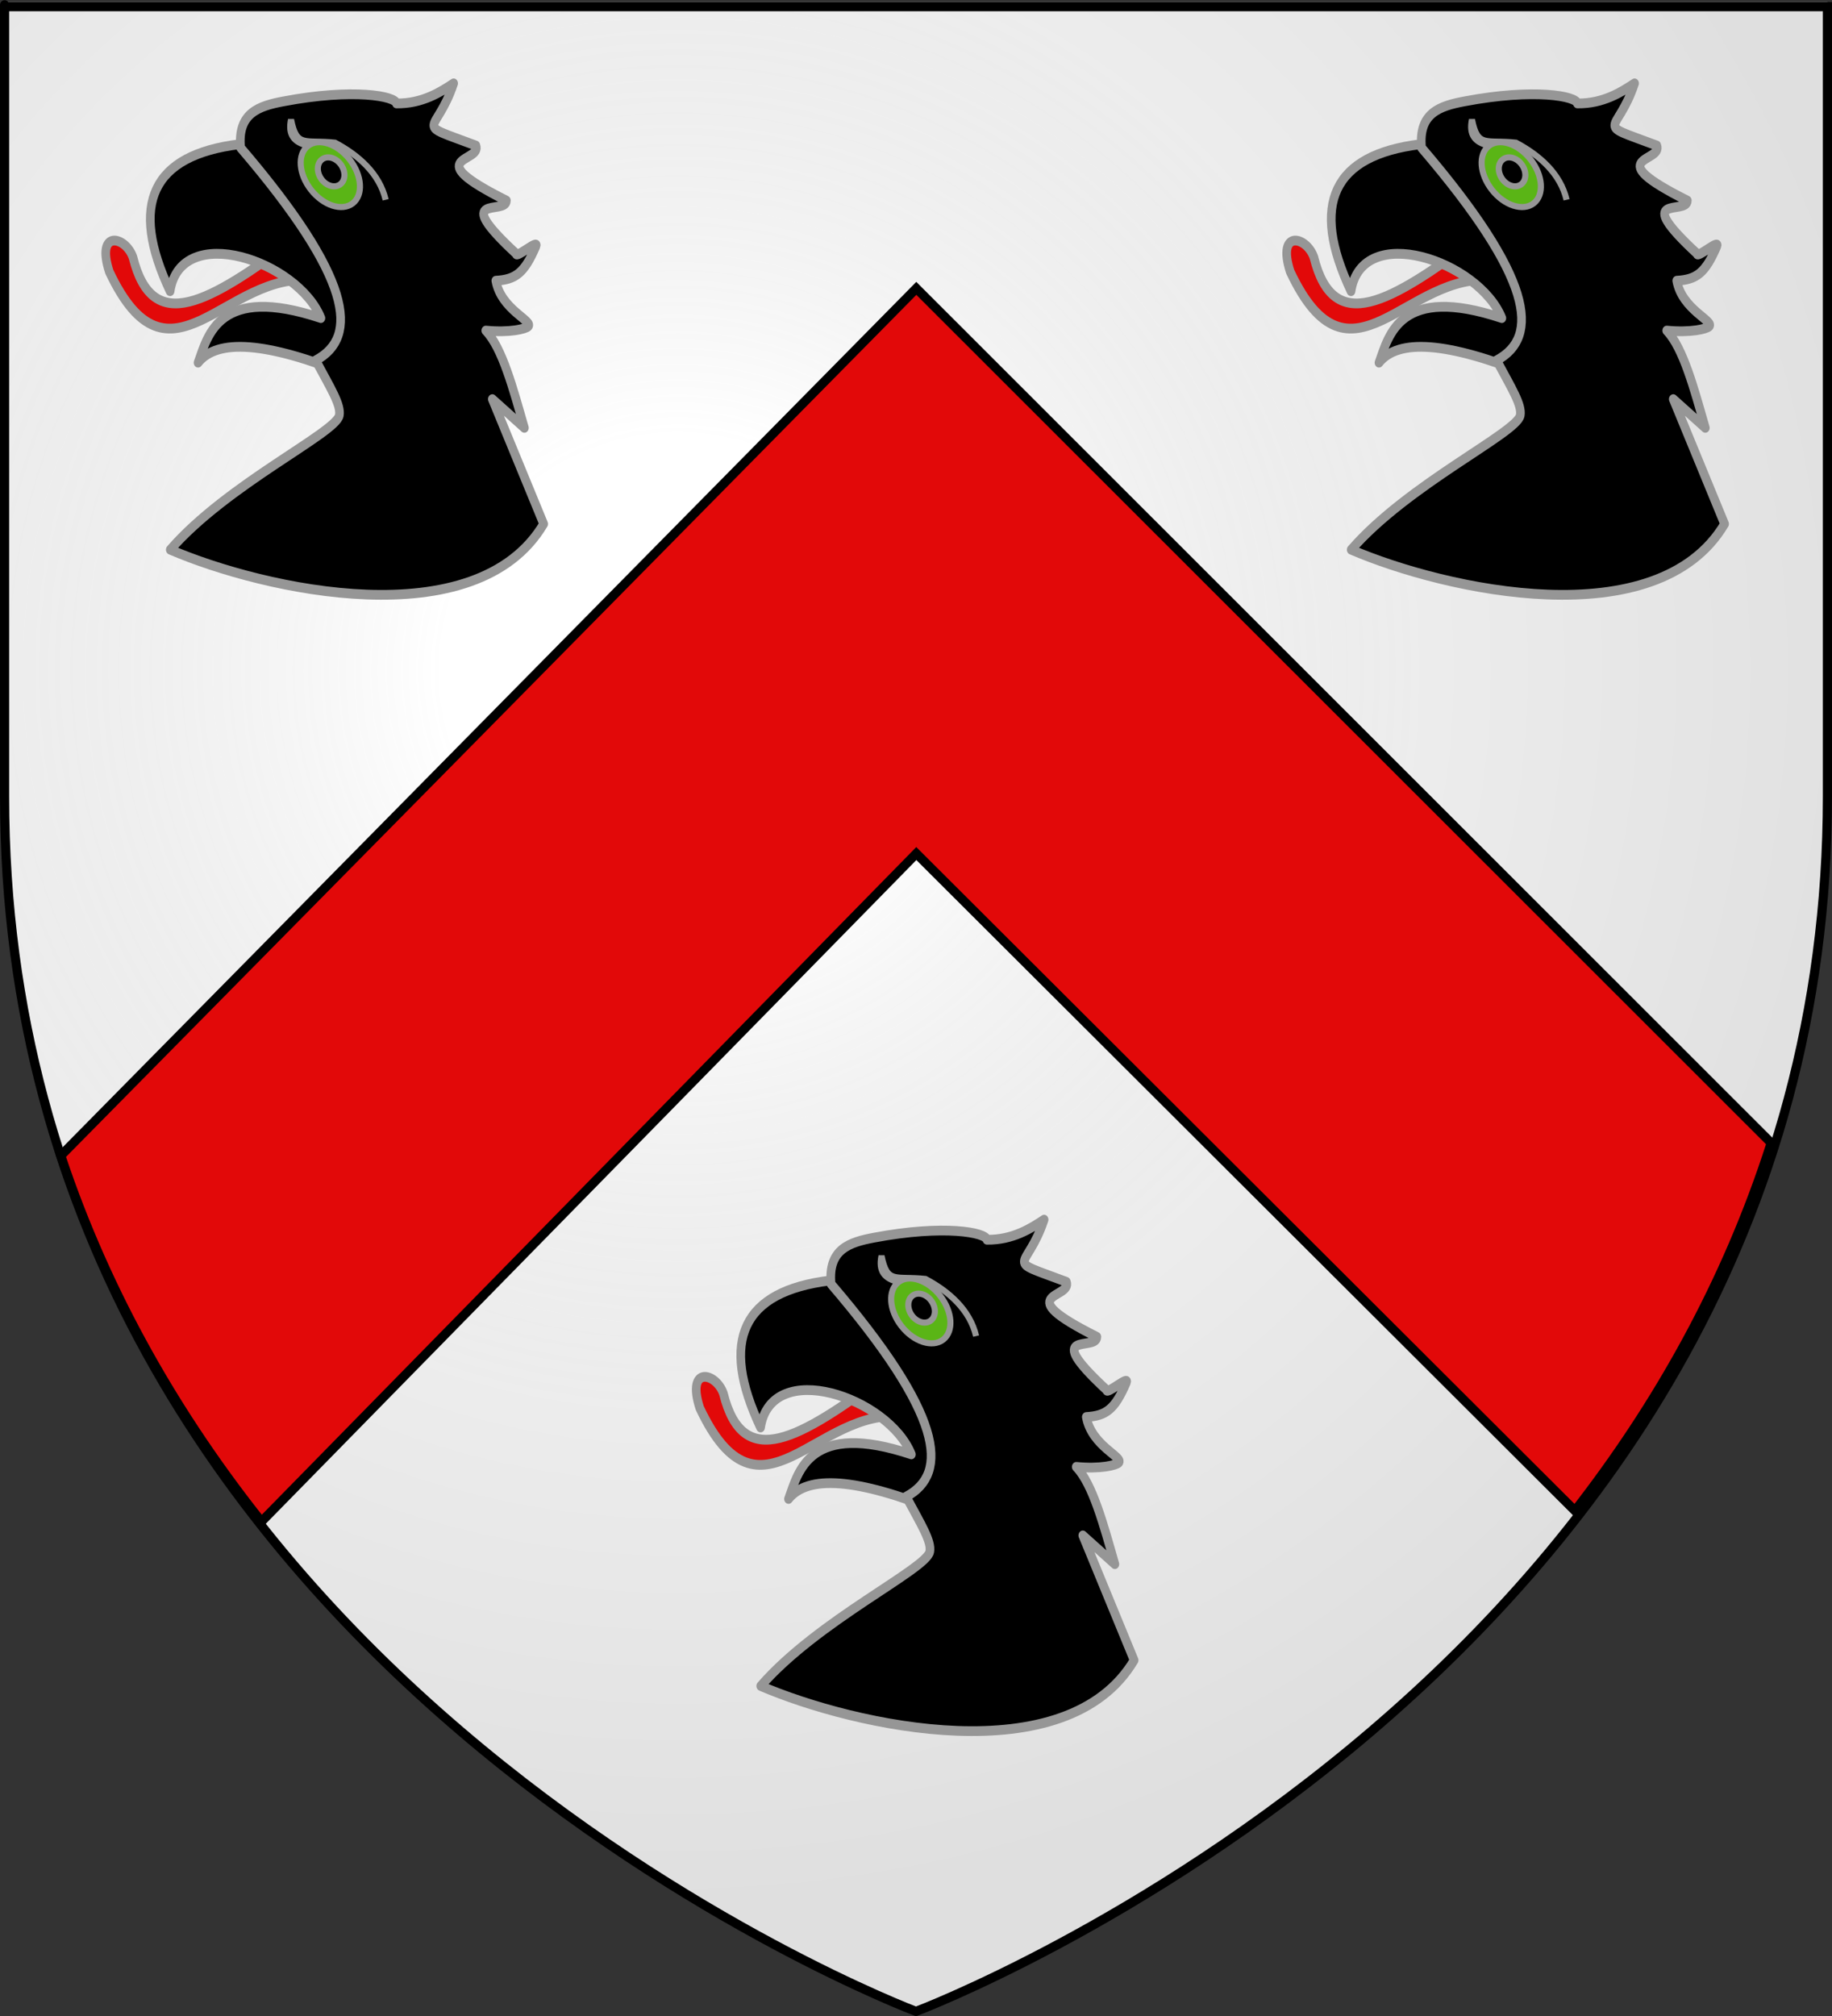 <?xml version="1.0" encoding="UTF-8" standalone="no"?>
<!-- Created with Inkscape (http://www.inkscape.org/) -->

<svg
   xmlns:dc="http://purl.org/dc/elements/1.1/"
   xmlns:cc="http://creativecommons.org/ns#"
   xmlns:rdf="http://www.w3.org/1999/02/22-rdf-syntax-ns#"
   xmlns:svg="http://www.w3.org/2000/svg"
   xmlns="http://www.w3.org/2000/svg"
   xmlns:xlink="http://www.w3.org/1999/xlink"
   xmlns:sodipodi="http://sodipodi.sourceforge.net/DTD/sodipodi-0.dtd"
   xmlns:inkscape="http://www.inkscape.org/namespaces/inkscape"
   version="1.0"
   width="600"
   height="660"
   id="svg2"
   inkscape:version="0.47 r22583"
   sodipodi:docname="Blason_Ceillac.svg">
  <rect width="100%" height="100%" fill="#333333" stroke="none"/>
  <sodipodi:namedview
     pagecolor="#ffffff"
     bordercolor="#666666"
     borderopacity="1"
     objecttolerance="10"
     gridtolerance="10"
     guidetolerance="10"
     inkscape:pageopacity="0"
     inkscape:pageshadow="2"
     inkscape:window-width="1280"
     inkscape:window-height="954"
     id="namedview70"
     showgrid="false"
     inkscape:zoom="0.67461264"
     inkscape:cx="225.08426"
     inkscape:cy="329.66161"
     inkscape:window-x="-4"
     inkscape:window-y="-4"
     inkscape:window-maximized="1"
     inkscape:current-layer="svg2" />
  <desc
     id="desc4">Flag of Canton of Valais (Wallis)</desc>
  <defs
     id="defs6">
    <linearGradient
       id="linearGradient2893">
      <stop
         style="stop-color:#ffffff;stop-opacity:0.314"
         offset="0"
         id="stop2895" />
      <stop
         style="stop-color:#ffffff;stop-opacity:0.251"
         offset="0.19"
         id="stop2897" />
      <stop
         style="stop-color:#6b6b6b;stop-opacity:0.125"
         offset="0.6"
         id="stop2901" />
      <stop
         style="stop-color:#000000;stop-opacity:0.125"
         offset="1"
         id="stop2899" />
    </linearGradient>
    <radialGradient
       cx="221.445"
       cy="226.331"
       r="300"
       fx="221.445"
       fy="226.331"
       id="radialGradient3163"
       xlink:href="#linearGradient2893"
       gradientUnits="userSpaceOnUse"
       gradientTransform="matrix(1.353,0,0,1.349,-77.629,-85.747)" />
  </defs>
  <g
     style="display:inline"
     id="layer3">
    <path
       d="m 300,657 c 0,0 298.5,-112.32 298.5,-397.772 0,-285.452 0,-258.552 0,-258.552 l -597,0 0,258.552 c 0,285.452 298.5,397.772 298.5,397.772 z"
       style="fill:#ffffff;fill-opacity:1;fill-rule:evenodd;stroke:none"
       id="path2855" />
  </g>
  <g
     id="layer2"
     transform="translate(-5e-6,0)">
    <path
       d="m 300,658.5 c 0,0 298.5,-112.32 298.5,-397.772 0,-285.452 0,-258.552 0,-258.552 l -597,0 0,258.552 C 1.5,546.18 300,658.5 300,658.5 z"
       style="fill:url(#radialGradient3163);fill-opacity:1;fill-rule:evenodd;stroke:none"
       id="path2875" />
  </g>
  <g
     id="layer1">
    <path
       d="M 300,658.5 C 300,658.5 1.5,546.18 1.5,260.728 C 1.5,-24.723 1.5,2.176 1.5,2.176 L 598.5,2.176 L 598.5,260.728 C 598.5,546.18 300,658.5 300,658.5 z "
       style="opacity:1;fill:none;fill-opacity:1;fill-rule:evenodd;stroke:#000000;stroke-width:3;stroke-linecap:butt;stroke-linejoin:miter;stroke-miterlimit:4;stroke-dasharray:none;stroke-opacity:1"
       id="path1411" />
  </g>
  <path
     style="fill:#e20909;fill-opacity:1;fill-rule:evenodd;stroke:#000000;stroke-width:3;stroke-linecap:butt;stroke-linejoin:miter;stroke-miterlimit:4;stroke-opacity:1;display:inline"
     d="M 300.101,94.408 19.906,378.346 c 15.38,46.174 38.807,85.97 65.719,119.812 L 300.101,279.439 515.812,494.596 c 26.537,-34.089 49.46,-74.076 64.281,-120.406 L 300.101,94.408 z"
     id="path3964" />
  <g
     id="g3699"
     transform="translate(1.299,0)">
    <g
       transform="matrix(0.813,0,0,0.915,-183.625,-26.617)"
       style="fill:#000000;fill-opacity:1;stroke:#969696;stroke-opacity:1"
       id="g3826">
      <path
         d="m 588.444,535.984 c 5.164,1.057 4.117,-21.302 -7.904,-14.52 -34.138,22.306 -56.931,34.648 -64.857,6.227 -3.02,-7.606 -15.066,-9.974 -9.524,5.192 24.348,45.847 46.949,-0.72 82.284,3.101 z"
         style="color:#000000;fill:#e20909;fill-opacity:1;fill-rule:nonzero;stroke:#969696;stroke-width:3.486;stroke-linecap:butt;stroke-linejoin:round;stroke-miterlimit:4;stroke-opacity:1;stroke-dasharray:none;stroke-dashoffset:0;marker:none;visibility:visible;display:inline;overflow:visible"
         id="path3708" />
      <path
         d="m 611.52,496.058 -8.601,73.905 c -33.644,-12.176 -53.358,-13.195 -61.008,-4.553 4.04,-9.932 8.376,-28.11 49.489,-15.954 -9.2,-20.363 -56.442,-34.787 -60.758,-9.618 -16.61,-31.231 -7.274,-48.747 27.952,-52.577 l 52.925,8.796 z"
         style="color:#000000;fill:#000000;fill-opacity:1;fill-rule:nonzero;stroke:#969696;stroke-width:3.486;stroke-linecap:round;stroke-linejoin:round;stroke-miterlimit:4;stroke-opacity:1;stroke-dasharray:none;stroke-dashoffset:0;marker:none;visibility:visible;display:inline;overflow:visible"
         id="path3710" />
      <path
         sodipodi:nodetypes="ccccscscccccsccscc"
         d="m 681.136,623.104 -20.672,-44.653 12.911,10.285 c -4.518,-13.997 -8.877,-28.565 -15.548,-34.815 9.591,0.844 16.074,-0.582 17.087,-1.492 2.151,-1.932 -10.913,-5.98 -13.042,-16.348 8,-0.405 11.498,-2.771 16.12,-12.27 1.411,-2.901 -8.062,4.377 -7.885,2.63 -27.028,-22.241 -3.989,-13.573 -3.985,-19.04 -35.807,-15.949 -9.665,-13.56 -12.294,-19.688 -26.105,-8.696 -16.022,-3.381 -8.954,-22.244 -5.175,3.035 -12.566,7.309 -23.032,7.184 -0.334,-2.574 -17.136,-5.506 -45.508,-0.739 -9.911,1.665 -18.597,4.128 -17.274,16.596 44.867,46.589 47.932,67.66 30.249,76.068 6.142,10.157 10.268,15.984 9.503,19.689 -1.288,6.236 -45.154,24.608 -68.086,48.062 37.767,14.424 123.263,31.437 150.41,-9.224 z"
         style="color:#000000;fill:#000000;fill-opacity:1;fill-rule:nonzero;stroke:#969696;stroke-width:3.486;stroke-linecap:butt;stroke-linejoin:round;stroke-miterlimit:4;stroke-opacity:1;stroke-dasharray:none;stroke-dashoffset:0;marker:none;visibility:visible;display:inline;overflow:visible"
         id="path3712" />
    </g>
    <g
       transform="matrix(0.823,-0.568,0.568,0.823,-194.223,251.469)"
       id="g3694">
      <path
         sodipodi:type="arc"
         style="fill:#5ab516;fill-opacity:1;fill-rule:nonzero;stroke:#969696;stroke-width:2;stroke-linecap:round;stroke-linejoin:round;stroke-miterlimit:4;stroke-opacity:1;stroke-dasharray:none"
         id="path3688"
         sodipodi:cx="306.36087"
         sodipodi:cy="373.63751"
         sodipodi:rx="8.0496426"
         sodipodi:ry="11.92675"
         d="m 314.411,373.638 c 0,6.587 -3.604,11.927 -8.05,11.927 -4.446,0 -8.05,-5.34 -8.05,-11.927 0,-6.587 3.604,-11.927 8.05,-11.927 4.446,0 8.05,5.34 8.05,11.927 z"
         transform="matrix(0.998,-0.06,0.06,0.998,-22.121,72.631)"
         inkscape:transform-center-x="-0.71071546"
         inkscape:transform-center-y="1.5484173" />
      <path
         sodipodi:type="arc"
         style="fill:#000000;fill-opacity:1;fill-rule:nonzero;stroke:#969696;stroke-width:2;stroke-linecap:round;stroke-linejoin:round;stroke-miterlimit:4;stroke-opacity:1;stroke-dasharray:none"
         id="path3690"
         sodipodi:cx="275.51999"
         sodipodi:cy="378.81784"
         sodipodi:rx="3.9755833"
         sodipodi:ry="5.0598335"
         d="m 279.496,378.818 c 0,2.794 -1.78,5.06 -3.976,5.06 -2.196,0 -3.976,-2.265 -3.976,-5.06 0,-2.794 1.78,-5.06 3.976,-5.06 2.196,0 3.976,2.265 3.976,5.06 z"
         transform="translate(31.263,47.722)" />
      <path
         style="fill:none;stroke:#969696;stroke-width:2;stroke-linecap:butt;stroke-linejoin:miter;stroke-miterlimit:4;stroke-opacity:1;stroke-dasharray:none"
         d="m 305.458,415.216 c -3.235,-3.434 -3.474,-6.679 0.238,-10.215 -3.711,8.697 -0.048,7.854 7.553,14.394 3.98,7.701 6.255,16.567 3.03,24.823"
         id="path3692"
         sodipodi:nodetypes="cccc" />
    </g>
  </g>
  <g
     id="g3811"
     transform="translate(-3.318556e-6,0)">
    <g
       id="g3699-1"
       transform="translate(-192.085,-372)">
      <g
         id="g3826-7"
         style="fill:#000000;fill-opacity:1;stroke:#969696;stroke-opacity:1"
         transform="matrix(0.813,0,0,0.915,-183.625,-26.617)">
        <path
           id="path3708-4"
           style="color:#000000;fill:#e20909;fill-opacity:1;fill-rule:nonzero;stroke:#969696;stroke-width:3.486;stroke-linecap:butt;stroke-linejoin:round;stroke-miterlimit:4;stroke-opacity:1;stroke-dasharray:none;stroke-dashoffset:0;marker:none;visibility:visible;display:inline;overflow:visible"
           d="m 588.444,535.984 c 5.164,1.057 4.117,-21.302 -7.904,-14.52 -34.138,22.306 -56.931,34.648 -64.857,6.227 -3.02,-7.606 -15.066,-9.974 -9.524,5.192 24.348,45.847 46.949,-0.72 82.284,3.101 z" />
        <path
           id="path3710-0"
           style="color:#000000;fill:#000000;fill-opacity:1;fill-rule:nonzero;stroke:#969696;stroke-width:3.486;stroke-linecap:round;stroke-linejoin:round;stroke-miterlimit:4;stroke-opacity:1;stroke-dasharray:none;stroke-dashoffset:0;marker:none;visibility:visible;display:inline;overflow:visible"
           d="m 611.52,496.058 -8.601,73.905 c -33.644,-12.176 -53.358,-13.195 -61.008,-4.553 4.04,-9.932 8.376,-28.11 49.489,-15.954 -9.2,-20.363 -56.442,-34.787 -60.758,-9.618 -16.61,-31.231 -7.274,-48.747 27.952,-52.577 l 52.925,8.796 z" />
        <path
           id="path3712-9"
           style="color:#000000;fill:#000000;fill-opacity:1;fill-rule:nonzero;stroke:#969696;stroke-width:3.486;stroke-linecap:butt;stroke-linejoin:round;stroke-miterlimit:4;stroke-opacity:1;stroke-dasharray:none;stroke-dashoffset:0;marker:none;visibility:visible;display:inline;overflow:visible"
           d="m 681.136,623.104 -20.672,-44.653 12.911,10.285 c -4.518,-13.997 -8.877,-28.565 -15.548,-34.815 9.591,0.844 16.074,-0.582 17.087,-1.492 2.151,-1.932 -10.913,-5.98 -13.042,-16.348 8,-0.405 11.498,-2.771 16.12,-12.27 1.411,-2.901 -8.062,4.377 -7.885,2.63 -27.028,-22.241 -3.989,-13.573 -3.985,-19.04 -35.807,-15.949 -9.665,-13.56 -12.294,-19.688 -26.105,-8.696 -16.022,-3.381 -8.954,-22.244 -5.175,3.035 -12.566,7.309 -23.032,7.184 -0.334,-2.574 -17.136,-5.506 -45.508,-0.739 -9.911,1.665 -18.597,4.128 -17.274,16.596 44.867,46.589 47.932,67.66 30.249,76.068 6.142,10.157 10.268,15.984 9.503,19.689 -1.288,6.236 -45.154,24.608 -68.086,48.062 37.767,14.424 123.263,31.437 150.41,-9.224 z"
           sodipodi:nodetypes="ccccscscccccsccscc" />
      </g>
      <g
         id="g3694-4"
         transform="matrix(0.823,-0.568,0.568,0.823,-194.223,251.469)">
        <path
           inkscape:transform-center-y="1.5484173"
           inkscape:transform-center-x="-0.71071546"
           transform="matrix(0.998,-0.06,0.06,0.998,-22.121,72.631)"
           d="m 314.411,373.638 c 0,6.587 -3.604,11.927 -8.05,11.927 -4.446,0 -8.05,-5.34 -8.05,-11.927 0,-6.587 3.604,-11.927 8.05,-11.927 4.446,0 8.05,5.34 8.05,11.927 z"
           sodipodi:ry="11.92675"
           sodipodi:rx="8.0496426"
           sodipodi:cy="373.63751"
           sodipodi:cx="306.36087"
           id="path3688-8"
           style="fill:#5ab516;fill-opacity:1;fill-rule:nonzero;stroke:#969696;stroke-width:2;stroke-linecap:round;stroke-linejoin:round;stroke-miterlimit:4;stroke-opacity:1;stroke-dasharray:none"
           sodipodi:type="arc" />
        <path
           transform="translate(31.263,47.722)"
           d="m 279.496,378.818 c 0,2.794 -1.78,5.06 -3.976,5.06 -2.196,0 -3.976,-2.265 -3.976,-5.06 0,-2.794 1.78,-5.06 3.976,-5.06 2.196,0 3.976,2.265 3.976,5.06 z"
           sodipodi:ry="5.0598335"
           sodipodi:rx="3.9755833"
           sodipodi:cy="378.81784"
           sodipodi:cx="275.51999"
           id="path3690-8"
           style="fill:#000000;fill-opacity:1;fill-rule:nonzero;stroke:#969696;stroke-width:2;stroke-linecap:round;stroke-linejoin:round;stroke-miterlimit:4;stroke-opacity:1;stroke-dasharray:none"
           sodipodi:type="arc" />
        <path
           sodipodi:nodetypes="cccc"
           id="path3692-2"
           d="m 305.458,415.216 c -3.235,-3.434 -3.474,-6.679 0.238,-10.215 -3.711,8.697 -0.048,7.854 7.553,14.394 3.98,7.701 6.255,16.567 3.03,24.823"
           style="fill:none;stroke:#969696;stroke-width:2;stroke-linecap:butt;stroke-linejoin:miter;stroke-miterlimit:4;stroke-opacity:1;stroke-dasharray:none" />
      </g>
    </g>
    <g
       id="g3699-1-4"
       transform="translate(194.683,-372)">
      <g
         id="g3826-7-5"
         style="fill:#000000;fill-opacity:1;stroke:#969696;stroke-opacity:1"
         transform="matrix(0.813,0,0,0.915,-183.625,-26.617)">
        <path
           id="path3708-4-5"
           style="color:#000000;fill:#e20909;fill-opacity:1;fill-rule:nonzero;stroke:#969696;stroke-width:3.486;stroke-linecap:butt;stroke-linejoin:round;stroke-miterlimit:4;stroke-opacity:1;stroke-dasharray:none;stroke-dashoffset:0;marker:none;visibility:visible;display:inline;overflow:visible"
           d="m 588.444,535.984 c 5.164,1.057 4.117,-21.302 -7.904,-14.52 -34.138,22.306 -56.931,34.648 -64.857,6.227 -3.02,-7.606 -15.066,-9.974 -9.524,5.192 24.348,45.847 46.949,-0.72 82.284,3.101 z" />
        <path
           id="path3710-0-1"
           style="color:#000000;fill:#000000;fill-opacity:1;fill-rule:nonzero;stroke:#969696;stroke-width:3.486;stroke-linecap:round;stroke-linejoin:round;stroke-miterlimit:4;stroke-opacity:1;stroke-dasharray:none;stroke-dashoffset:0;marker:none;visibility:visible;display:inline;overflow:visible"
           d="m 611.52,496.058 -8.601,73.905 c -33.644,-12.176 -53.358,-13.195 -61.008,-4.553 4.04,-9.932 8.376,-28.11 49.489,-15.954 -9.2,-20.363 -56.442,-34.787 -60.758,-9.618 -16.61,-31.231 -7.274,-48.747 27.952,-52.577 l 52.925,8.796 z" />
        <path
           id="path3712-9-7"
           style="color:#000000;fill:#000000;fill-opacity:1;fill-rule:nonzero;stroke:#969696;stroke-width:3.486;stroke-linecap:butt;stroke-linejoin:round;stroke-miterlimit:4;stroke-opacity:1;stroke-dasharray:none;stroke-dashoffset:0;marker:none;visibility:visible;display:inline;overflow:visible"
           d="m 681.136,623.104 -20.672,-44.653 12.911,10.285 c -4.518,-13.997 -8.877,-28.565 -15.548,-34.815 9.591,0.844 16.074,-0.582 17.087,-1.492 2.151,-1.932 -10.913,-5.98 -13.042,-16.348 8,-0.405 11.498,-2.771 16.12,-12.27 1.411,-2.901 -8.062,4.377 -7.885,2.63 -27.028,-22.241 -3.989,-13.573 -3.985,-19.04 -35.807,-15.949 -9.665,-13.56 -12.294,-19.688 -26.105,-8.696 -16.022,-3.381 -8.954,-22.244 -5.175,3.035 -12.566,7.309 -23.032,7.184 -0.334,-2.574 -17.136,-5.506 -45.508,-0.739 -9.911,1.665 -18.597,4.128 -17.274,16.596 44.867,46.589 47.932,67.66 30.249,76.068 6.142,10.157 10.268,15.984 9.503,19.689 -1.288,6.236 -45.154,24.608 -68.086,48.062 37.767,14.424 123.263,31.437 150.41,-9.224 z"
           sodipodi:nodetypes="ccccscscccccsccscc" />
      </g>
      <g
         id="g3694-4-1"
         transform="matrix(0.823,-0.568,0.568,0.823,-194.223,251.469)">
        <path
           inkscape:transform-center-y="1.5484173"
           inkscape:transform-center-x="-0.71071546"
           transform="matrix(0.998,-0.06,0.06,0.998,-22.121,72.631)"
           d="m 314.411,373.638 c 0,6.587 -3.604,11.927 -8.05,11.927 -4.446,0 -8.05,-5.34 -8.05,-11.927 0,-6.587 3.604,-11.927 8.05,-11.927 4.446,0 8.05,5.34 8.05,11.927 z"
           sodipodi:ry="11.92675"
           sodipodi:rx="8.0496426"
           sodipodi:cy="373.63751"
           sodipodi:cx="306.36087"
           id="path3688-8-1"
           style="fill:#5ab516;fill-opacity:1;fill-rule:nonzero;stroke:#969696;stroke-width:2;stroke-linecap:round;stroke-linejoin:round;stroke-miterlimit:4;stroke-opacity:1;stroke-dasharray:none"
           sodipodi:type="arc" />
        <path
           transform="translate(31.263,47.722)"
           d="m 279.496,378.818 c 0,2.794 -1.78,5.06 -3.976,5.06 -2.196,0 -3.976,-2.265 -3.976,-5.06 0,-2.794 1.78,-5.06 3.976,-5.06 2.196,0 3.976,2.265 3.976,5.06 z"
           sodipodi:ry="5.0598335"
           sodipodi:rx="3.9755833"
           sodipodi:cy="378.81784"
           sodipodi:cx="275.51999"
           id="path3690-8-5"
           style="fill:#000000;fill-opacity:1;fill-rule:nonzero;stroke:#969696;stroke-width:2;stroke-linecap:round;stroke-linejoin:round;stroke-miterlimit:4;stroke-opacity:1;stroke-dasharray:none"
           sodipodi:type="arc" />
        <path
           sodipodi:nodetypes="cccc"
           id="path3692-2-2"
           d="m 305.458,415.216 c -3.235,-3.434 -3.474,-6.679 0.238,-10.215 -3.711,8.697 -0.048,7.854 7.553,14.394 3.98,7.701 6.255,16.567 3.03,24.823"
           style="fill:none;stroke:#969696;stroke-width:2;stroke-linecap:butt;stroke-linejoin:miter;stroke-miterlimit:4;stroke-opacity:1;stroke-dasharray:none" />
      </g>
    </g>
  </g>
</svg>
